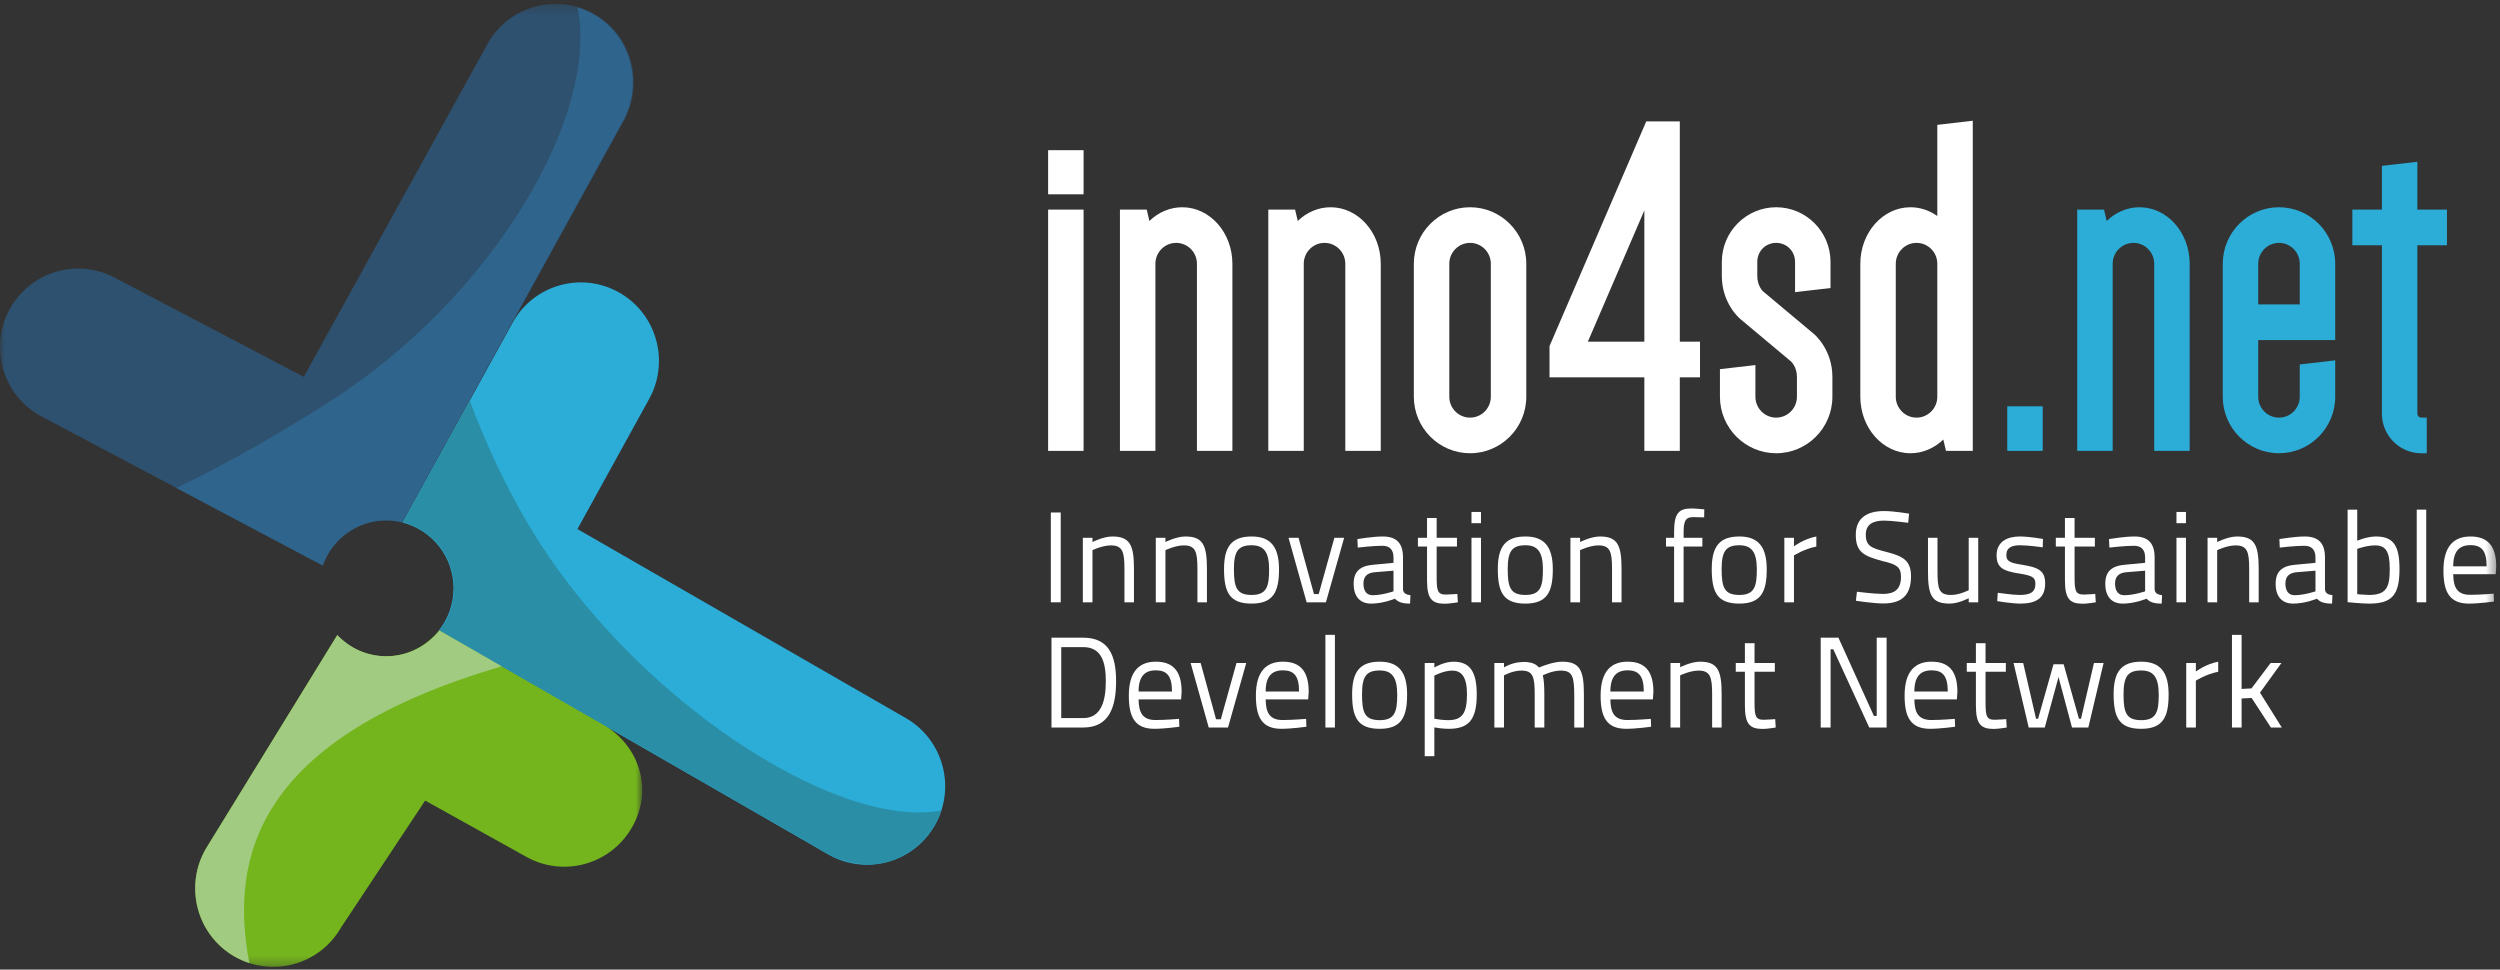 <?xml version="1.0" encoding="UTF-8"?>
<svg width="263px" height="102px" viewBox="0 0 263 102" version="1.1" xmlns="http://www.w3.org/2000/svg" xmlns:xlink="http://www.w3.org/1999/xlink">
    <rect x="0" y="0" width="263" height="102" fill="#333333" stroke="none"/>
    <!-- Generator: Sketch 51.3 (57544) - http://www.bohemiancoding.com/sketch -->
    <title>Group 70</title>
    <desc>Created with Sketch.</desc>
    <defs>
        <polygon id="path-1" points="0.148 0.325 47.177 0.325 47.177 35.74 0.148 35.74"></polygon>
        <polygon id="path-3" points="0 0.286 66.676 0.286 66.676 59.354 0 59.354"></polygon>
        <polygon id="path-5" points="0 101.714 262.605 101.714 262.605 0.402 0 0.402"></polygon>
    </defs>
    <g id="Page-1" stroke="none" stroke-width="1" fill="none" fill-rule="evenodd">
        <g id="homepage" transform="translate(-80, -30)">
            <g id="Group-70" transform="translate(80, 30)">
                <path d="M95.299,75.546 L60.747,55.657 L68.293,41.969 C70.492,37.978 69.055,32.954 65.084,30.744 C61.112,28.533 56.11,29.979 53.911,33.967 L42.337,54.968 C45.423,55.749 47.711,58.547 47.711,61.891 C47.711,63.56 47.137,65.092 46.183,66.308 L87.127,89.878 C89.087,91.006 91.317,91.233 93.34,90.688 C95.38,90.139 97.212,88.804 98.345,86.816 C100.602,82.859 99.238,77.814 95.299,75.546" id="Fill-1" fill="#2BADD8"></path>
                <g id="Group-5" transform="translate(20.384, 65.974)">
                    <mask id="mask-2" fill="white">
                        <use xlink:href="#path-1"></use>
                    </mask>
                    <g id="Clip-4"></g>
                    <path d="M42.866,10.128 L25.805,0.325 C24.503,1.99 22.484,3.064 20.213,3.064 C18.195,3.064 16.378,2.216 15.083,0.86 L1.236,23.378 C-1.019,27.336 0.345,32.38 4.286,34.648 C6.246,35.776 8.476,36.002 10.498,35.457 C12.538,34.907 14.369,33.571 15.503,31.584 L24.341,18.245 L34.997,24.171 C38.969,26.381 43.972,24.932 46.169,20.944 C48.367,16.953 46.838,12.337 42.866,10.128" id="Fill-3" fill="#74B51D" mask="url(#mask-2)"></path>
                </g>
                <g id="Group-8" transform="translate(0, 0.116)">
                    <mask id="mask-4" fill="white">
                        <use xlink:href="#path-3"></use>
                    </mask>
                    <g id="Clip-7"></g>
                    <path d="M62.441,1.323 C58.475,-0.888 53.47,0.552 51.267,4.542 L31.957,39.531 L12.102,29.116 C8.101,26.961 3.118,28.479 0.975,32.497 C-1.168,36.518 0.339,41.522 4.34,43.676 L33.912,59.354 C34.9,56.6 37.516,54.628 40.598,54.628 C41.187,54.628 41.756,54.708 42.304,54.844 L65.644,12.549 C67.845,8.56 66.411,3.536 62.441,1.323" id="Fill-6" fill="#2E516F" mask="url(#mask-4)"></path>
                </g>
                <path d="M62.335,1.461 C61.827,1.177 61.3,0.959 60.765,0.793 C63.052,11.974 52.021,31.236 34.49,42.377 C25.019,48.395 18.551,51.326 18.551,51.326 L33.956,59.493 C34.938,56.727 37.56,54.744 40.65,54.744 C41.219,54.744 41.769,54.818 42.299,54.945 L65.539,12.688 C67.74,8.698 66.306,3.674 62.335,1.461" id="Fill-9" fill="#2F658C"></path>
                <path d="M55.713,55.395 C53.153,51.106 50.975,46.388 49.418,42.12 L42.354,54.959 C45.458,55.727 47.764,58.534 47.764,61.891 C47.764,63.568 47.185,65.107 46.222,66.326 L85.928,89.159 C89.664,91.703 94.989,91.988 98.345,86.816 C98.663,86.327 98.859,85.795 99.032,85.26 C87.867,87.369 66.383,73.267 55.713,55.395" id="Fill-11" fill="#2A8FA6"></path>
                <path d="M52.783,70.099 L46.223,66.325 C44.92,67.975 42.91,69.038 40.65,69.038 C38.616,69.038 36.786,68.175 35.489,66.799 L21.621,89.352 C19.365,93.31 20.73,98.354 24.67,100.621 C25.175,100.912 25.699,101.138 26.231,101.311 C24.097,90.1 27.057,77.632 52.783,70.099" id="Fill-13" fill="#A1CB80"></path>
                <mask id="mask-6" fill="white">
                    <use xlink:href="#path-5"></use>
                </mask>
                <g id="Clip-16"></g>
                <polygon id="Fill-15" fill="#FFFFFF" mask="url(#mask-6)" points="110.548 63.363 111.588 63.363 111.588 53.913 110.548 53.913"></polygon>
                <path d="M113.914,63.363 L113.914,56.574 L114.927,56.574 L114.927,57.022 C114.927,57.022 116.062,56.438 117.022,56.438 C118.873,56.438 119.293,57.361 119.293,59.833 L119.293,63.363 L118.292,63.363 L118.292,59.846 C118.292,58.04 118.089,57.375 116.86,57.375 C115.968,57.375 114.927,57.877 114.927,57.877 L114.927,63.363 L113.914,63.363 Z" id="Fill-17" fill="#FFFFFF" mask="url(#mask-6)"></path>
                <path d="M121.59,63.363 L121.59,56.574 L122.604,56.574 L122.604,57.022 C122.604,57.022 123.739,56.438 124.699,56.438 C126.551,56.438 126.969,57.361 126.969,59.833 L126.969,63.363 L125.969,63.363 L125.969,59.846 C125.969,58.04 125.767,57.375 124.537,57.375 C123.645,57.375 122.604,57.877 122.604,57.877 L122.604,63.363 L121.59,63.363 Z" id="Fill-18" fill="#FFFFFF" mask="url(#mask-6)"></path>
                <path d="M133.511,59.9 C133.511,58.095 132.971,57.361 131.673,57.361 C130.241,57.361 129.808,58.013 129.808,59.873 C129.808,61.774 130.079,62.589 131.673,62.589 C133.268,62.589 133.511,61.693 133.511,59.9 M134.552,59.9 C134.552,62.25 133.958,63.499 131.673,63.499 C129.39,63.499 128.768,62.358 128.768,59.873 C128.768,57.538 129.538,56.438 131.673,56.438 C133.715,56.438 134.552,57.578 134.552,59.9" id="Fill-19" fill="#FFFFFF" mask="url(#mask-6)"></path>
                <polygon id="Fill-20" fill="#FFFFFF" mask="url(#mask-6)" points="136.608 56.574 138.23 62.494 138.729 62.494 140.378 56.574 141.405 56.574 139.486 63.363 137.459 63.363 135.553 56.574"></polygon>
                <path d="M144.595,60.199 C143.771,60.281 143.433,60.702 143.433,61.394 C143.433,62.182 143.785,62.616 144.392,62.616 C145.42,62.616 146.596,62.209 146.596,62.209 L146.596,60.036 L144.595,60.199 Z M147.596,61.991 C147.623,62.426 147.947,62.562 148.38,62.616 L148.339,63.499 C147.528,63.499 147.096,63.35 146.744,62.983 C146.744,62.983 145.528,63.499 144.244,63.499 C143.068,63.499 142.406,62.752 142.406,61.421 C142.406,60.118 143.068,59.534 144.46,59.412 L146.596,59.208 L146.596,58.652 C146.596,57.796 146.163,57.416 145.42,57.416 C144.434,57.416 142.838,57.606 142.838,57.606 L142.798,56.71 C142.798,56.71 144.42,56.438 145.46,56.438 C146.893,56.438 147.596,57.117 147.596,58.652 L147.596,61.991 Z" id="Fill-21" fill="#FFFFFF" mask="url(#mask-6)"></path>
                <path d="M151.137,57.497 L151.137,60.661 C151.137,62.141 151.218,62.548 152.11,62.548 C152.488,62.548 153.313,62.48 153.313,62.48 L153.367,63.363 C153.367,63.363 152.476,63.512 152.002,63.512 C150.61,63.512 150.124,62.983 150.124,61.027 L150.124,57.497 L149.164,57.497 L149.164,56.574 L150.124,56.574 L150.124,54.496 L151.137,54.496 L151.137,56.574 L153.272,56.574 L153.272,57.497 L151.137,57.497 Z" id="Fill-22" fill="#FFFFFF" mask="url(#mask-6)"></path>
                <path d="M154.8,63.363 L155.8,63.363 L155.8,56.574 L154.8,56.574 L154.8,63.363 Z M154.8,55.039 L155.8,55.039 L155.8,53.858 L154.8,53.858 L154.8,55.039 Z" id="Fill-23" fill="#FFFFFF" mask="url(#mask-6)"></path>
                <path d="M162.315,59.9 C162.315,58.095 161.774,57.361 160.477,57.361 C159.044,57.361 158.612,58.013 158.612,59.873 C158.612,61.774 158.882,62.589 160.477,62.589 C162.072,62.589 162.315,61.693 162.315,59.9 M163.356,59.9 C163.356,62.25 162.76,63.499 160.477,63.499 C158.193,63.499 157.571,62.358 157.571,59.873 C157.571,57.538 158.342,56.438 160.477,56.438 C162.517,56.438 163.356,57.578 163.356,59.9" id="Fill-24" fill="#FFFFFF" mask="url(#mask-6)"></path>
                <path d="M165.208,63.363 L165.208,56.574 L166.222,56.574 L166.222,57.022 C166.222,57.022 167.357,56.438 168.316,56.438 C170.168,56.438 170.586,57.361 170.586,59.833 L170.586,63.363 L169.586,63.363 L169.586,59.846 C169.586,58.04 169.384,57.375 168.154,57.375 C167.262,57.375 166.222,57.877 166.222,57.877 L166.222,63.363 L165.208,63.363 Z" id="Fill-25" fill="#FFFFFF" mask="url(#mask-6)"></path>
                <path d="M177.116,63.363 L176.115,63.363 L176.115,57.497 L175.263,57.497 L175.263,56.574 L176.115,56.574 L176.115,55.963 C176.115,54.007 176.602,53.491 177.926,53.491 C178.399,53.491 179.291,53.586 179.291,53.586 L179.278,54.428 C179.278,54.428 178.521,54.401 178.128,54.401 C177.372,54.401 177.116,54.727 177.116,55.976 L177.116,56.574 L179.089,56.574 L179.089,57.497 L177.116,57.497 L177.116,63.363 Z" id="Fill-26" fill="#FFFFFF" mask="url(#mask-6)"></path>
                <path d="M184.819,59.9 C184.819,58.095 184.278,57.361 182.981,57.361 C181.548,57.361 181.116,58.013 181.116,59.873 C181.116,61.774 181.386,62.589 182.981,62.589 C184.576,62.589 184.819,61.693 184.819,59.9 M185.86,59.9 C185.86,62.25 185.265,63.499 182.981,63.499 C180.697,63.499 180.076,62.358 180.076,59.873 C180.076,57.538 180.846,56.438 182.981,56.438 C185.022,56.438 185.86,57.578 185.86,59.9" id="Fill-27" fill="#FFFFFF" mask="url(#mask-6)"></path>
                <path d="M187.712,56.574 L188.726,56.574 L188.726,57.47 C188.726,57.47 189.767,56.683 191.078,56.438 L191.078,57.497 C189.807,57.741 188.726,58.434 188.726,58.434 L188.726,63.363 L187.712,63.363 L187.712,56.574 Z" id="Fill-28" fill="#FFFFFF" mask="url(#mask-6)"></path>
                <path d="M200.741,54.999 C200.741,54.999 198.984,54.768 198.201,54.768 C196.985,54.768 196.282,55.202 196.282,56.234 C196.282,57.47 196.889,57.66 198.471,58.068 C200.201,58.515 201.039,58.964 201.039,60.634 C201.039,62.67 199.998,63.485 198.119,63.485 C197.093,63.485 195.24,63.2 195.24,63.2 L195.349,62.25 C195.349,62.25 197.147,62.481 198.105,62.481 C199.322,62.481 199.984,61.978 199.984,60.675 C199.984,59.615 199.471,59.357 198.012,59.018 C196.079,58.488 195.228,58.095 195.228,56.262 C195.228,54.496 196.403,53.763 198.201,53.763 C199.241,53.763 200.836,54.035 200.836,54.035 L200.741,54.999 Z" id="Fill-29" fill="#FFFFFF" mask="url(#mask-6)"></path>
                <path d="M208.108,56.574 L208.108,63.363 L207.108,63.363 L207.108,62.929 C207.108,62.929 206.053,63.499 205.107,63.499 C203.215,63.499 202.824,62.63 202.824,60.118 L202.824,56.574 L203.824,56.574 L203.824,60.104 C203.824,61.978 203.986,62.589 205.256,62.589 C206.149,62.589 207.108,62.087 207.108,62.087 L207.108,56.574 L208.108,56.574 Z" id="Fill-30" fill="#FFFFFF" mask="url(#mask-6)"></path>
                <path d="M214.893,57.578 C214.893,57.578 213.393,57.361 212.528,57.361 C211.69,57.361 211.068,57.578 211.068,58.38 C211.068,59.018 211.379,59.208 212.717,59.412 C214.501,59.697 215.15,60.063 215.15,61.381 C215.15,62.969 214.15,63.499 212.515,63.499 C211.65,63.499 210.109,63.241 210.109,63.241 L210.163,62.358 C210.163,62.358 211.731,62.589 212.42,62.589 C213.528,62.589 214.122,62.345 214.122,61.421 C214.122,60.715 213.771,60.552 212.42,60.335 C210.771,60.077 210.041,59.751 210.041,58.42 C210.041,56.927 211.244,56.438 212.473,56.438 C213.487,56.438 214.92,56.696 214.92,56.696 L214.893,57.578 Z" id="Fill-31" fill="#FFFFFF" mask="url(#mask-6)"></path>
                <path d="M218.246,57.497 L218.246,60.661 C218.246,62.141 218.327,62.548 219.219,62.548 C219.597,62.548 220.421,62.48 220.421,62.48 L220.475,63.363 C220.475,63.363 219.583,63.512 219.111,63.512 C217.718,63.512 217.232,62.983 217.232,61.027 L217.232,57.497 L216.272,57.497 L216.272,56.574 L217.232,56.574 L217.232,54.496 L218.246,54.496 L218.246,56.574 L220.381,56.574 L220.381,57.497 L218.246,57.497 Z" id="Fill-32" fill="#FFFFFF" mask="url(#mask-6)"></path>
                <path d="M223.666,60.199 C222.841,60.281 222.503,60.702 222.503,61.394 C222.503,62.182 222.855,62.616 223.463,62.616 C224.49,62.616 225.666,62.209 225.666,62.209 L225.666,60.036 L223.666,60.199 Z M226.666,61.991 C226.693,62.426 227.018,62.562 227.45,62.616 L227.409,63.499 C226.598,63.499 226.166,63.35 225.814,62.983 C225.814,62.983 224.598,63.499 223.314,63.499 C222.138,63.499 221.476,62.752 221.476,61.421 C221.476,60.118 222.138,59.534 223.531,59.412 L225.666,59.208 L225.666,58.652 C225.666,57.796 225.234,57.416 224.49,57.416 C223.504,57.416 221.909,57.606 221.909,57.606 L221.868,56.71 C221.868,56.71 223.49,56.438 224.531,56.438 C225.963,56.438 226.666,57.117 226.666,58.652 L226.666,61.991 Z" id="Fill-33" fill="#FFFFFF" mask="url(#mask-6)"></path>
                <path d="M228.964,63.363 L229.964,63.363 L229.964,56.574 L228.964,56.574 L228.964,63.363 Z M228.964,55.039 L229.964,55.039 L229.964,53.858 L228.964,53.858 L228.964,55.039 Z" id="Fill-34" fill="#FFFFFF" mask="url(#mask-6)"></path>
                <path d="M232.235,63.363 L232.235,56.574 L233.248,56.574 L233.248,57.022 C233.248,57.022 234.384,56.438 235.343,56.438 C237.195,56.438 237.614,57.361 237.614,59.833 L237.614,63.363 L236.614,63.363 L236.614,59.846 C236.614,58.04 236.411,57.375 235.182,57.375 C234.29,57.375 233.248,57.877 233.248,57.877 L233.248,63.363 L232.235,63.363 Z" id="Fill-35" fill="#FFFFFF" mask="url(#mask-6)"></path>
                <path d="M241.588,60.199 C240.764,60.281 240.425,60.702 240.425,61.394 C240.425,62.182 240.777,62.616 241.385,62.616 C242.412,62.616 243.588,62.209 243.588,62.209 L243.588,60.036 L241.588,60.199 Z M244.588,61.991 C244.615,62.426 244.94,62.562 245.372,62.616 L245.332,63.499 C244.521,63.499 244.089,63.35 243.737,62.983 C243.737,62.983 242.521,63.499 241.236,63.499 C240.061,63.499 239.398,62.752 239.398,61.421 C239.398,60.118 240.061,59.534 241.453,59.412 L243.588,59.208 L243.588,58.652 C243.588,57.796 243.155,57.416 242.412,57.416 C241.426,57.416 239.831,57.606 239.831,57.606 L239.791,56.71 C239.791,56.71 241.413,56.438 242.453,56.438 C243.885,56.438 244.588,57.117 244.588,58.652 L244.588,61.991 Z" id="Fill-36" fill="#FFFFFF" mask="url(#mask-6)"></path>
                <path d="M251.401,59.873 C251.401,58.108 251.049,57.375 249.86,57.375 C248.968,57.375 247.982,57.741 247.982,57.741 L247.982,62.508 C247.982,62.508 248.86,62.589 249.225,62.589 C251.076,62.589 251.401,61.747 251.401,59.873 M252.427,59.846 C252.427,62.535 251.698,63.499 249.238,63.499 C248.428,63.499 246.968,63.349 246.968,63.349 L246.968,53.614 L247.982,53.614 L247.982,56.886 C247.982,56.886 248.995,56.438 249.955,56.438 C251.793,56.438 252.427,57.416 252.427,59.846" id="Fill-37" fill="#FFFFFF" mask="url(#mask-6)"></path>
                <polygon id="Fill-38" fill="#FFFFFF" mask="url(#mask-6)" points="254.24 63.363 255.24 63.363 255.24 53.613 254.24 53.613"></polygon>
                <path d="M261.592,59.575 C261.592,57.945 261.064,57.348 259.889,57.348 C258.727,57.348 258.078,57.986 258.078,59.575 L261.592,59.575 Z M262.335,62.453 L262.362,63.281 C262.362,63.281 260.835,63.499 259.74,63.499 C257.713,63.499 257.051,62.317 257.051,60.009 C257.051,57.429 258.172,56.438 259.889,56.438 C261.673,56.438 262.605,57.389 262.605,59.615 L262.551,60.403 L258.078,60.403 C258.091,61.829 258.523,62.575 259.862,62.575 C260.875,62.575 262.335,62.453 262.335,62.453 Z" id="Fill-39" fill="#FFFFFF" mask="url(#mask-6)"></path>
                <path d="M113.954,68.075 L111.642,68.075 L111.642,75.544 L113.954,75.544 C115.886,75.544 116.332,73.656 116.332,71.66 C116.332,69.677 115.886,68.075 113.954,68.075 Z M110.615,76.535 L110.615,67.084 L113.954,67.084 C116.657,67.084 117.413,68.985 117.413,71.66 C117.413,74.362 116.697,76.535 113.954,76.535 L110.615,76.535 Z" id="Fill-40" fill="#FFFFFF" mask="url(#mask-6)"></path>
                <path d="M123.293,72.746 C123.293,71.116 122.766,70.519 121.59,70.519 C120.428,70.519 119.779,71.157 119.779,72.746 L123.293,72.746 Z M124.037,75.625 L124.064,76.453 C124.064,76.453 122.536,76.67 121.442,76.67 C119.415,76.67 118.752,75.489 118.752,73.181 C118.752,70.601 119.874,69.609 121.59,69.609 C123.374,69.609 124.307,70.56 124.307,72.787 L124.253,73.575 L119.779,73.575 C119.793,75 120.226,75.747 121.563,75.747 C122.577,75.747 124.037,75.625 124.037,75.625 Z" id="Fill-41" fill="#FFFFFF" mask="url(#mask-6)"></path>
                <polygon id="Fill-42" fill="#FFFFFF" mask="url(#mask-6)" points="126.307 69.745 127.929 75.666 128.43 75.666 130.079 69.745 131.106 69.745 129.186 76.535 127.159 76.535 125.253 69.745"></polygon>
                <path d="M136.661,72.746 C136.661,71.116 136.134,70.519 134.958,70.519 C133.795,70.519 133.147,71.157 133.147,72.746 L136.661,72.746 Z M137.404,75.625 L137.432,76.453 C137.432,76.453 135.904,76.67 134.809,76.67 C132.783,76.67 132.12,75.489 132.12,73.181 C132.12,70.601 133.242,69.609 134.958,69.609 C136.742,69.609 137.675,70.56 137.675,72.787 L137.621,73.575 L133.147,73.575 C133.161,75 133.593,75.747 134.931,75.747 C135.945,75.747 137.404,75.625 137.404,75.625 Z" id="Fill-43" fill="#FFFFFF" mask="url(#mask-6)"></path>
                <polygon id="Fill-44" fill="#FFFFFF" mask="url(#mask-6)" points="139.432 76.535 140.432 76.535 140.432 66.785 139.432 66.785"></polygon>
                <path d="M146.987,73.072 C146.987,71.266 146.447,70.533 145.149,70.533 C143.716,70.533 143.284,71.185 143.284,73.045 C143.284,74.946 143.554,75.761 145.149,75.761 C146.744,75.761 146.987,74.865 146.987,73.072 M148.028,73.072 C148.028,75.422 147.433,76.671 145.149,76.671 C142.865,76.671 142.244,75.53 142.244,73.045 C142.244,70.71 143.014,69.61 145.149,69.61 C147.19,69.61 148.028,70.75 148.028,73.072" id="Fill-45" fill="#FFFFFF" mask="url(#mask-6)"></path>
                <path d="M150.893,71.076 L150.893,75.611 C151.07,75.652 151.772,75.761 152.353,75.761 C153.84,75.761 154.326,75.014 154.326,73.032 C154.326,71.198 153.746,70.547 152.772,70.547 C151.881,70.547 150.893,71.076 150.893,71.076 Z M149.881,69.745 L150.893,69.745 L150.893,70.22 C150.893,70.22 151.907,69.61 152.908,69.61 C154.611,69.61 155.354,70.628 155.354,73.059 C155.354,75.72 154.502,76.671 152.407,76.671 C151.772,76.671 151.083,76.562 150.893,76.521 L150.893,79.549 L149.881,79.549 L149.881,69.745 Z" id="Fill-46" fill="#FFFFFF" mask="url(#mask-6)"></path>
                <path d="M157.207,76.535 L157.207,69.745 L158.219,69.745 L158.219,70.207 C158.219,70.207 159.03,69.718 159.91,69.664 C160.18,69.637 160.436,69.623 160.652,69.65 C161.22,69.704 161.626,69.895 161.895,70.22 C162.288,70.071 163.409,69.61 164.343,69.61 C166.181,69.61 166.626,70.492 166.626,73.004 L166.626,76.535 L165.613,76.535 L165.613,73.317 C165.613,71.239 165.477,70.546 164.193,70.546 C163.274,70.546 162.328,71.036 162.301,71.049 C162.409,71.361 162.463,72.19 162.463,73.004 L162.463,76.535 L161.45,76.535 L161.45,73.031 C161.45,71.157 161.261,70.546 160.03,70.546 C159.126,70.546 158.219,71.049 158.219,71.049 L158.219,76.535 L157.207,76.535 Z" id="Fill-47" fill="#FFFFFF" mask="url(#mask-6)"></path>
                <path d="M172.926,72.746 C172.926,71.116 172.398,70.519 171.223,70.519 C170.06,70.519 169.412,71.157 169.412,72.746 L172.926,72.746 Z M173.668,75.625 L173.696,76.453 C173.696,76.453 172.169,76.67 171.074,76.67 C169.046,76.67 168.385,75.489 168.385,73.181 C168.385,70.601 169.506,69.609 171.223,69.609 C173.007,69.609 173.939,70.56 173.939,72.787 L173.885,73.575 L169.412,73.575 C169.425,75 169.857,75.747 171.196,75.747 C172.209,75.747 173.668,75.625 173.668,75.625 Z" id="Fill-48" fill="#FFFFFF" mask="url(#mask-6)"></path>
                <path d="M175.737,76.535 L175.737,69.745 L176.751,69.745 L176.751,70.194 C176.751,70.194 177.886,69.61 178.845,69.61 C180.697,69.61 181.116,70.533 181.116,73.004 L181.116,76.535 L180.116,76.535 L180.116,73.018 C180.116,71.212 179.913,70.546 178.683,70.546 C177.791,70.546 176.751,71.049 176.751,71.049 L176.751,76.535 L175.737,76.535 Z" id="Fill-49" fill="#FFFFFF" mask="url(#mask-6)"></path>
                <path d="M184.577,70.669 L184.577,73.832 C184.577,75.313 184.658,75.72 185.55,75.72 C185.928,75.72 186.752,75.652 186.752,75.652 L186.806,76.535 C186.806,76.535 185.914,76.684 185.442,76.684 C184.049,76.684 183.563,76.154 183.563,74.199 L183.563,70.669 L182.603,70.669 L182.603,69.745 L183.563,69.745 L183.563,67.668 L184.577,67.668 L184.577,69.745 L186.712,69.745 L186.712,70.669 L184.577,70.669 Z" id="Fill-50" fill="#FFFFFF" mask="url(#mask-6)"></path>
                <polygon id="Fill-51" fill="#FFFFFF" mask="url(#mask-6)" points="191.538 67.084 193.402 67.084 197.132 75.313 197.43 75.313 197.43 67.084 198.471 67.084 198.471 76.535 196.646 76.535 192.862 68.306 192.578 68.306 192.578 76.535 191.538 76.535"></polygon>
                <path d="M204.905,72.746 C204.905,71.116 204.378,70.519 203.202,70.519 C202.04,70.519 201.391,71.157 201.391,72.746 L204.905,72.746 Z M205.648,75.625 L205.675,76.453 C205.675,76.453 204.148,76.67 203.053,76.67 C201.026,76.67 200.364,75.489 200.364,73.181 C200.364,70.601 201.485,69.609 203.202,69.609 C204.986,69.609 205.918,70.56 205.918,72.787 L205.864,73.575 L201.391,73.575 C201.404,75 201.837,75.747 203.175,75.747 C204.188,75.747 205.648,75.625 205.648,75.625 Z" id="Fill-52" fill="#FFFFFF" mask="url(#mask-6)"></path>
                <path d="M208.879,70.669 L208.879,73.832 C208.879,75.313 208.96,75.72 209.852,75.72 C210.23,75.72 211.055,75.652 211.055,75.652 L211.109,76.535 C211.109,76.535 210.217,76.684 209.744,76.684 C208.352,76.684 207.865,76.154 207.865,74.199 L207.865,70.669 L206.905,70.669 L206.905,69.745 L207.865,69.745 L207.865,67.668 L208.879,67.668 L208.879,69.745 L211.014,69.745 L211.014,70.669 L208.879,70.669 Z" id="Fill-53" fill="#FFFFFF" mask="url(#mask-6)"></path>
                <polygon id="Fill-54" fill="#FFFFFF" mask="url(#mask-6)" points="212.839 69.745 214.191 75.611 214.407 75.611 216.028 69.881 217.096 69.881 218.704 75.611 218.921 75.611 220.286 69.745 221.299 69.745 219.692 76.535 217.975 76.535 216.556 71.225 215.11 76.535 213.42 76.535 211.826 69.745"></polygon>
                <path d="M227.099,73.072 C227.099,71.266 226.558,70.533 225.26,70.533 C223.828,70.533 223.396,71.185 223.396,73.045 C223.396,74.946 223.666,75.761 225.26,75.761 C226.856,75.761 227.099,74.865 227.099,73.072 M228.139,73.072 C228.139,75.422 227.544,76.671 225.26,76.671 C222.976,76.671 222.354,75.53 222.354,73.045 C222.354,70.71 223.125,69.61 225.26,69.61 C227.301,69.61 228.139,70.75 228.139,73.072" id="Fill-55" fill="#FFFFFF" mask="url(#mask-6)"></path>
                <path d="M229.992,69.745 L231.005,69.745 L231.005,70.642 C231.005,70.642 232.046,69.854 233.356,69.61 L233.356,70.669 C232.086,70.913 231.005,71.606 231.005,71.606 L231.005,76.535 L229.992,76.535 L229.992,69.745 Z" id="Fill-56" fill="#FFFFFF" mask="url(#mask-6)"></path>
                <polygon id="Fill-57" fill="#FFFFFF" mask="url(#mask-6)" points="234.803 76.535 234.803 66.785 235.817 66.785 235.817 72.475 236.857 72.42 238.872 69.745 240.007 69.745 237.75 72.868 240.047 76.535 238.899 76.535 236.871 73.425 235.817 73.48 235.817 76.535"></polygon>
                <polygon id="Fill-58" fill="#FFFFFF" mask="url(#mask-6)" points="110.262 20.44 113.992 20.44 113.992 15.799 110.262 15.799"></polygon>
                <polygon id="Fill-59" fill="#FFFFFF" mask="url(#mask-6)" points="110.262 47.433 113.992 47.433 113.992 22.051 110.262 22.051"></polygon>
                <path d="M124.375,21.803 C123.091,21.803 121.862,22.328 120.918,23.247 L120.636,22.052 L117.818,22.052 L117.818,47.433 L121.548,47.433 L121.548,27.746 C121.548,26.536 122.528,25.551 123.733,25.551 C124.937,25.551 125.918,26.536 125.918,27.746 L125.918,47.433 L129.647,47.433 L129.647,27.746 C129.647,24.469 127.282,21.803 124.375,21.803" id="Fill-60" fill="#FFFFFF" mask="url(#mask-6)"></path>
                <path d="M139.982,21.803 C138.698,21.803 137.469,22.328 136.526,23.247 L136.243,22.052 L133.426,22.052 L133.426,47.433 L137.155,47.433 L137.155,27.746 C137.155,26.536 138.136,25.551 139.34,25.551 C140.545,25.551 141.525,26.536 141.525,27.746 L141.525,47.433 L145.255,47.433 L145.255,27.746 C145.255,24.469 142.889,21.803 139.982,21.803" id="Fill-61" fill="#FFFFFF" mask="url(#mask-6)"></path>
                <path d="M152.466,27.746 C152.466,26.535 153.446,25.551 154.651,25.551 C155.855,25.551 156.835,26.535 156.835,27.746 L156.835,41.739 C156.835,42.949 155.855,43.934 154.651,43.934 C153.446,43.934 152.466,42.949 152.466,41.739 L152.466,27.746 Z M154.651,21.803 C151.39,21.803 148.736,24.469 148.736,27.746 L148.736,41.739 C148.736,45.016 151.39,47.681 154.651,47.681 C157.912,47.681 160.565,45.016 160.565,41.739 L160.565,27.746 C160.565,24.469 157.912,21.803 154.651,21.803 Z" id="Fill-62" fill="#FFFFFF" mask="url(#mask-6)"></path>
                <path d="M167.042,35.945 L172.986,22.131 L172.986,35.945 L167.042,35.945 Z M176.716,12.772 L173.185,12.772 L163.01,36.408 L163.01,39.692 L172.986,39.692 L172.986,47.433 L176.716,47.433 L176.716,39.692 L178.84,39.692 L178.84,35.945 L176.716,35.945 L176.716,12.772 Z" id="Fill-63" fill="#FFFFFF" mask="url(#mask-6)"></path>
                <path d="M190.83,35.137 L185.499,30.674 C185.473,30.652 184.866,30.111 184.866,29.036 L184.866,27.547 C184.866,26.428 185.738,25.551 186.853,25.551 C187.968,25.551 188.84,26.428 188.84,27.547 L188.84,30.733 L192.57,30.301 L192.57,27.547 C192.57,24.38 190.005,21.803 186.853,21.803 C183.7,21.803 181.136,24.38 181.136,27.547 L181.136,29.036 C181.136,31.907 182.995,33.489 183.074,33.553 L188.405,38.017 C188.43,38.039 189.038,38.579 189.038,39.655 L189.038,41.739 C189.038,42.949 188.057,43.934 186.853,43.934 C185.648,43.934 184.668,42.949 184.668,41.739 L184.668,38.405 L180.938,38.837 L180.938,41.739 C180.938,45.015 183.592,47.681 186.853,47.681 C190.114,47.681 192.768,45.015 192.768,41.739 L192.768,39.655 C192.768,36.784 190.908,35.203 190.83,35.137" id="Fill-64" fill="#FFFFFF" mask="url(#mask-6)"></path>
                <path d="M203.805,27.746 L203.805,41.739 C203.805,42.949 202.825,43.934 201.62,43.934 C200.416,43.934 199.436,42.949 199.436,41.739 L199.436,27.746 C199.436,26.535 200.416,25.551 201.62,25.551 C202.825,25.551 203.805,26.535 203.805,27.746 Z M203.805,13.134 L203.805,22.727 C202.975,22.131 201.993,21.803 200.979,21.803 C198.071,21.803 195.706,24.469 195.706,27.746 L195.706,41.739 C195.706,45.016 198.071,47.681 200.979,47.681 C202.262,47.681 203.491,47.156 204.435,46.238 L204.717,47.433 L207.535,47.433 L207.535,12.701 L203.805,13.134 Z" id="Fill-65" fill="#FFFFFF" mask="url(#mask-6)"></path>
                <polygon id="Fill-66" fill="#2BADD8" mask="url(#mask-6)" points="211.164 47.433 214.894 47.433 214.894 42.743 211.164 42.743"></polygon>
                <path d="M225.08,21.803 C223.796,21.803 222.567,22.328 221.624,23.247 L221.342,22.052 L218.524,22.052 L218.524,47.433 L222.253,47.433 L222.253,27.746 C222.253,26.536 223.233,25.551 224.438,25.551 C225.643,25.551 226.623,26.536 226.623,27.746 L226.623,47.433 L230.353,47.433 L230.353,27.746 C230.353,24.469 227.987,21.803 225.08,21.803" id="Fill-67" fill="#2BADD8" mask="url(#mask-6)"></path>
                <path d="M241.934,32.025 L237.564,32.025 L237.564,27.746 C237.564,26.536 238.545,25.551 239.749,25.551 C240.953,25.551 241.934,26.536 241.934,27.746 L241.934,32.025 Z M239.749,21.803 C236.487,21.803 233.834,24.469 233.834,27.746 L233.834,41.739 C233.834,45.015 236.487,47.681 239.749,47.681 C243.01,47.681 245.664,45.015 245.664,41.739 L245.664,37.908 L241.934,38.34 L241.934,41.739 C241.934,42.949 240.953,43.934 239.749,43.934 C238.545,43.934 237.564,42.949 237.564,41.739 L237.564,35.772 L245.664,35.772 L245.664,27.746 C245.664,24.469 243.01,21.803 239.749,21.803 Z" id="Fill-68" fill="#2BADD8" mask="url(#mask-6)"></path>
                <path d="M257.419,25.799 L257.419,22.051 L254.307,22.051 L254.307,17.018 L250.577,17.451 L250.577,22.051 L247.466,22.051 L247.466,25.799 L250.577,25.799 L250.577,43.525 C250.577,45.817 252.433,47.681 254.714,47.681 L255.295,47.681 L255.295,43.934 L254.714,43.934 C254.494,43.934 254.307,43.746 254.307,43.525 L254.307,25.799 L257.419,25.799 Z" id="Fill-69" fill="#2BADD8" mask="url(#mask-6)"></path>
            </g>
        </g>
    </g>
</svg>
